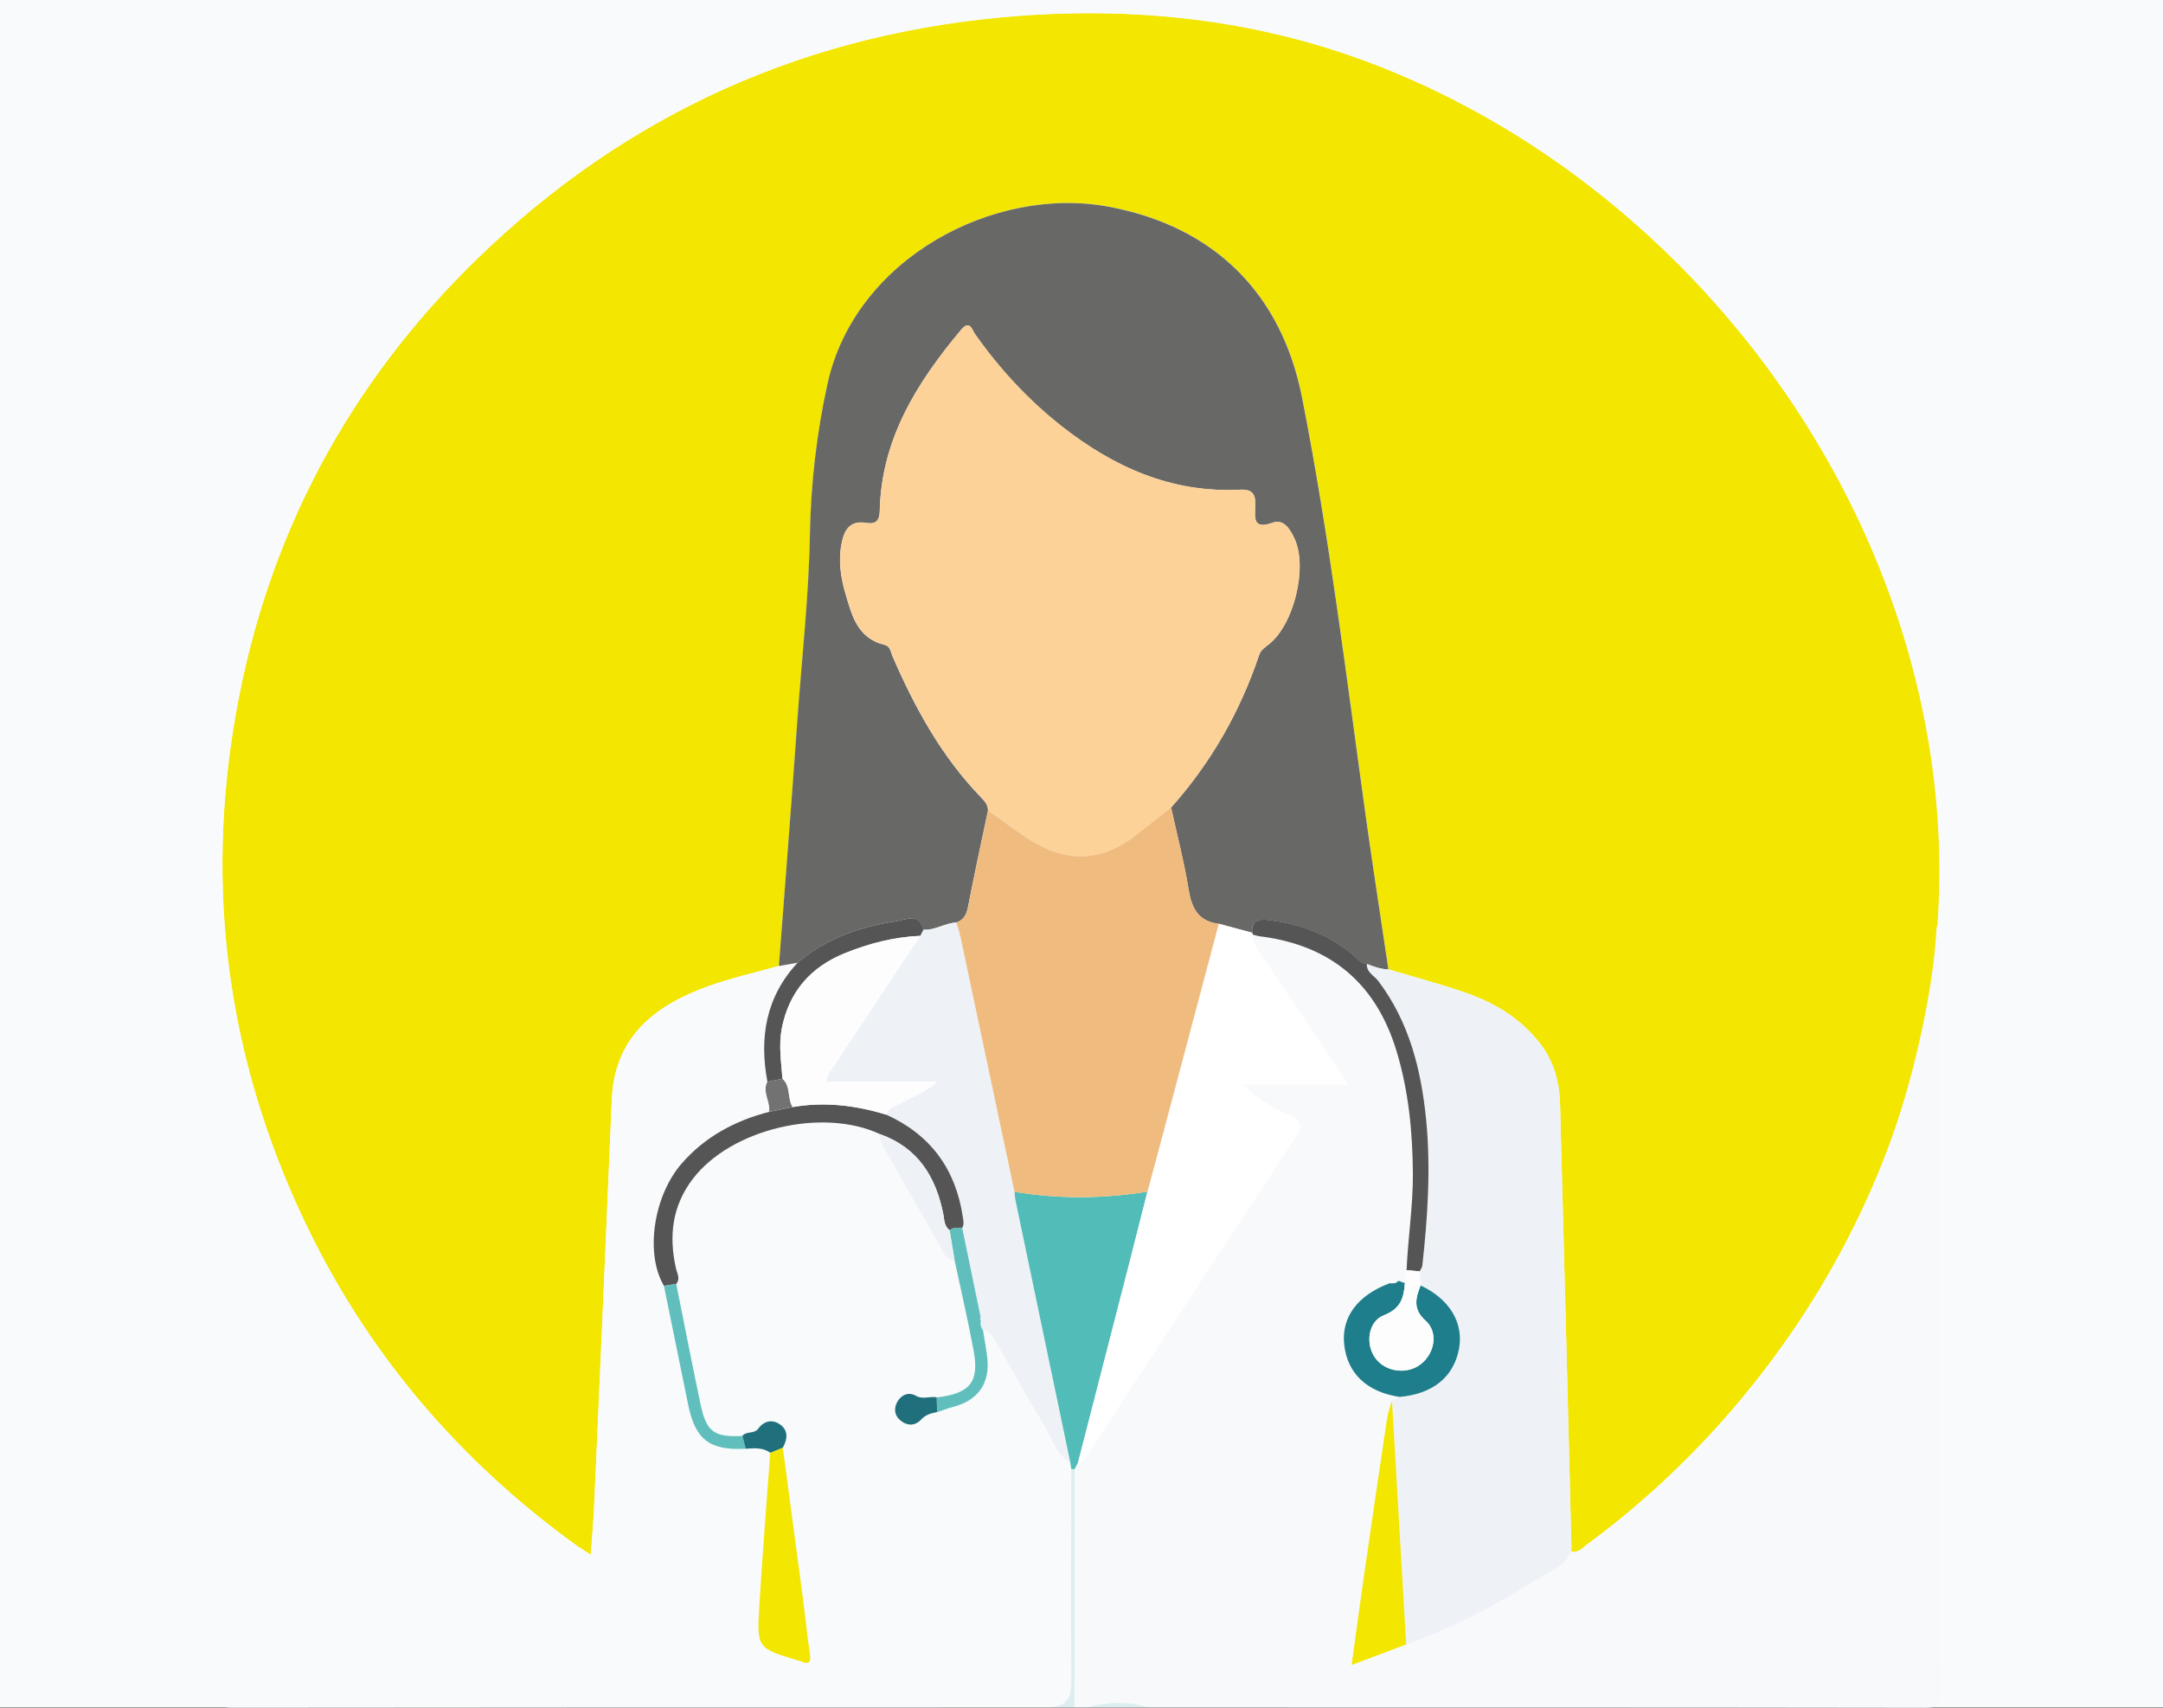 <?xml version="1.0" encoding="utf-8"?>
<!-- Generator: Adobe Illustrator 23.1.0, SVG Export Plug-In . SVG Version: 6.00 Build 0)  -->
<svg version="1.1" id="Layer_1" xmlns="http://www.w3.org/2000/svg" xmlns:xlink="http://www.w3.org/1999/xlink" x="0px" y="0px"
	 viewBox="0 0 380 300" style="enable-background:new 0 0 380 300;" xml:space="preserve">
<rect x="0" y="0" width="380" height="300" fill="#333333" stroke="none"/>
<style type="text/css">
	.st0{fill:#F8FAFB;}
	.st1{fill:#F3E600;}
	.st2{fill:#F7F9FB;}
	.st3{fill:#DCEEEF;}
	.st4{fill:#686867;}
	.st5{fill:#EEF2F6;}
	.st6{fill:#51BCB8;}
	.st7{fill:#555555;}
	.st8{fill:#60BFBD;}
	.st9{fill:#1F707C;}
	.st10{fill:#727272;}
	.st11{fill:#FFFFFF;}
	.st12{fill:#1F7E8B;}
	.st13{fill:#FDFDFD;}
	.st14{fill:#FCD299;}
	.st15{fill:#F0BB7E;}
</style>
<rect class="st0" width="380" height="299.94"/>
<g>
	<path class="st1" d="M340.09,140.16c0.64,6.7,0.79,13.46,0.41,20.24c-2.41,43.65-26.44,84.88-61.69,110.93
		c-0.82,0.6-1.56,1.57-2.83,1.22c0.03-0.29,0.09-0.58,0.09-0.87c-0.65-25.93-1.29-51.87-2-77.8c-0.1-3.71-1.03-7.27-3.34-10.35
		c-3.46-4.61-8.22-7.43-13.59-9.26c-4.34-1.49-8.79-2.67-13.2-3.98c-1.31-8.8-2.69-17.59-3.91-26.41
		c-3.44-24.71-6.43-49.49-11.25-74c-3.6-18.32-15.39-30.09-33.96-33.58c-20.15-3.78-44.56,9.08-49.41,31.05
		c-1.92,8.71-2.95,17.59-3.1,26.49c-0.19,10.95-1.44,21.81-2.21,32.71c-1.02,14.38-2.16,28.75-3.24,43.13
		c-4.14,1.17-8.37,2.1-12.41,3.56c-9.45,3.4-16.5,8.91-16.96,19.9c-0.99,23.7-2.04,47.41-3.09,71.11c-0.13,2.85-0.38,5.69-0.6,8.87
		c-1.16-0.75-1.99-1.23-2.76-1.79c-20.72-15.05-36.74-33.98-47.63-56.99c-13.47-28.46-17.44-58.26-11.93-89.2
		c5.52-30.98,19.69-57.66,42.36-79.68C110.19,19.85,141.98,5.57,179,2.79c21.97-1.65,43.45,0.94,63.82,9.06
		C295.57,32.89,334.78,84.34,340.09,140.16z"/>
	<path class="st0" d="M340.74,140.1c-1.18-3.39-0.95-6.99-1.57-10.47c-10.06-56.83-42.24-96.2-96.35-117.77
		C222.45,3.73,200.97,1.15,179,2.79c-37.01,2.77-68.81,17.06-95.17,42.67c-22.67,22.02-36.84,48.7-42.36,79.68
		c-5.51,30.94-1.55,60.74,11.93,89.2c10.89,23.01,26.9,41.94,47.63,56.99c0.77,0.56,1.6,1.04,2.76,1.79
		c0.22-3.18,0.48-6.03,0.6-8.87c1.05-23.7,2.1-47.4,3.09-71.11c0.46-10.99,7.51-16.5,16.96-19.9c4.04-1.45,8.27-2.39,12.41-3.56
		c1.1-0.19,2.2-0.38,3.3-0.58c-5.61,6.02-6.77,13.15-5.32,20.92c-0.95,1.82,0.58,3.5,0.29,5.28c-5.99,1.55-11.22,4.35-15.32,9.02
		c-5.02,5.72-6.52,15.92-3.16,21.55c1.42,6.96,2.85,13.93,4.27,20.89c1.25,6.14,3.75,8.05,10.11,7.73c1.49-0.09,2.99-0.26,4.3,0.71
		c-0.65,8.97-1.38,17.93-1.92,26.9c-0.45,7.44-0.36,7.45,6.93,9.62c0.09,0.03,0.19,0.04,0.28,0.08c1.41,0.63,1.91,0.3,1.67-1.3
		c-0.5-3.34-0.83-6.71-1.27-10.06c-1.15-8.71-2.32-17.42-3.49-26.13c0.84-1.49,1-3.03-0.51-4.09c-1.36-0.95-2.82-0.6-3.81,0.76
		c-0.72,0.99-2.1,0.37-2.79,1.28c-4.92,0.25-6.32-0.72-7.32-5.45c-1.5-7.08-2.87-14.18-4.3-21.28c0.77-0.93,0.15-1.85-0.06-2.75
		c-1.27-5.63-0.67-10.91,2.93-15.65c6.69-8.81,22.78-12.66,32.96-7.89c-0.05,0.79,0.15,1.5,0.55,2.21
		c3.24,5.63,6.39,11.31,9.71,16.89c0.68,1.15,0.95,2.88,2.81,3.07c1.12,5.28,2.36,10.53,3.34,15.84c1.02,5.55-0.64,7.53-6.48,8.22
		c-1.21-0.24-2.41,0.45-3.7-0.28c-1.25-0.71-2.56-0.13-3.24,1.12c-0.59,1.09-0.51,2.31,0.52,3.19c1.22,1.04,2.63,1.03,3.68-0.11
		c0.82-0.89,1.78-1.11,2.82-1.33c0.92-0.3,1.82-0.65,2.75-0.9c4.46-1.17,6.55-4.13,6.04-8.69c-0.18-1.61-0.49-3.2-0.75-4.81
		c1.35,0.2,1.87,1.32,2.43,2.29c2.71,4.65,5.23,9.42,8.08,13.98c1.5,2.4,2.16,5.4,4.83,7.02c0.06,0.36,0.11,0.71,0.17,1.07
		c-0.02,12.17-0.1,24.34,0.01,36.5c0.03,2.81-0.04,5.12-3.59,5.42c-47.9,0-95.8-0.01-143.7,0.05c-1.91,0-2.47-0.24-2.47-2.33
		c0.07-97.91,0.07-195.82,0.02-293.73c0-1.81,0.41-2.23,2.25-2.23c99.23,0.05,198.47,0.05,297.7-0.01c2.11,0,2.36,0.54,2.36,2.43
		C340.72,49.46,340.74,94.78,340.74,140.1z"/>
	<path class="st2" d="M275.98,272.55c1.27,0.35,2.01-0.61,2.83-1.22c32.17-23.77,52.18-55.05,59.58-94.09
		c0.86-4.56,1.54-9.15,1.79-13.8c0.03-0.48,0.07-0.97,0.56-1.25c0,45.14-0.02,90.29,0.06,135.43c0,1.99-0.4,2.38-2.41,2.38
		c-45.56-0.07-91.12-0.06-136.67-0.06c-3.53-1.07-7.07-0.99-10.6,0c-0.79,0-1.57,0-2.36,0c0-13.94,0.01-27.89,0.01-41.83
		c0.21-0.4,0.43-0.79,0.64-1.19c1.3-0.34,1.74-1.5,2.36-2.45c11.97-18.27,23.91-36.57,35.92-54.81c1.27-1.93,0.85-2.86-1.13-3.74
		c-2.94-1.31-5.76-2.86-8.16-5.4c6,0,12.01,0,18.43,0c-0.79-1.24-1.28-2.06-1.81-2.84c-4.5-6.69-9.01-13.38-13.52-20.06
		c-0.71-1.05-1.53-2.04-1.36-3.42c0.47,0.11,0.94,0.27,1.42,0.33c12.36,1.61,20.21,8.36,23.78,20.11
		c2.13,7.01,2.81,14.18,2.88,21.45c0.05,5.71-0.86,11.36-1.11,17.05c-0.1,0.75-0.19,1.51-0.29,2.26c-0.39-0.13-0.78-0.27-1.17-0.4
		c-0.5,0.14-0.99,0.28-1.49,0.42c-5.65,2.11-8.53,5.97-8.01,10.76c0.55,5.11,3.98,8.36,9.74,9.22c-0.45,0.2-0.9,0.4-1.34,0.6
		c-0.3,1.11-0.72,2.21-0.89,3.34c-1.4,9.36-2.77,18.73-4.12,28.1c-0.7,4.84-1.34,9.68-2.08,15.04c3.57-1.34,6.58-2.47,9.58-3.61
		c8.15-2.88,15.73-6.91,23-11.48C272.18,276.06,274.93,275.27,275.98,272.55z"/>
	<path class="st3" d="M188.76,258.11c0,13.94-0.01,27.89-0.01,41.83c-1.37,0-2.75,0-4.12,0c3.55-0.3,3.62-2.61,3.59-5.42
		c-0.11-12.17-0.02-24.34-0.01-36.5C188.39,258.06,188.57,258.09,188.76,258.11z"/>
	<path class="st3" d="M191.1,299.94c3.53-0.99,7.07-1.07,10.6,0C198.17,299.94,194.64,299.94,191.1,299.94z"/>
	<path class="st4" d="M140.14,169.12c-1.1,0.19-2.2,0.38-3.3,0.58c1.09-14.38,2.23-28.75,3.24-43.13
		c0.77-10.9,2.02-21.76,2.21-32.71c0.16-8.89,1.18-17.78,3.1-26.49c4.85-21.97,29.26-34.83,49.41-31.05
		c18.57,3.48,30.36,15.26,33.96,33.58c4.82,24.51,7.81,49.29,11.25,74c1.23,8.81,2.61,17.6,3.91,26.41
		c-1.34-0.05-2.59-0.47-3.81-0.97c-0.99-0.02-1.53-0.76-2.18-1.33c-4.24-3.75-9.31-5.6-14.86-6.34c-1.64-0.22-3.29-0.19-3.11,2.2
		c-1.95-0.53-3.91-1.06-5.86-1.58c-3.6-0.45-4.76-2.75-5.29-6.03c-0.78-4.84-2.03-9.61-3.08-14.4c7.03-7.88,12.12-16.85,15.47-26.8
		c0.3-0.89,1.03-1.33,1.72-1.88c4.4-3.51,6.8-13.45,4.52-18.49c-0.75-1.65-1.9-3.57-3.85-2.87c-3.56,1.29-3.13-0.88-3.07-2.88
		c0.06-1.91-0.28-3.04-2.72-2.91c-12.01,0.6-22.21-3.99-31.36-11.2c-5.86-4.62-10.87-10.05-15.16-16.14
		c-0.52-0.74-0.91-2.58-2.45-0.74c-7.77,9.27-13.99,19.21-14.28,31.73c-0.04,1.74-0.61,2.48-2.44,2.18
		c-2.61-0.44-3.71,1.01-4.21,3.33c-0.67,3.13-0.24,6.19,0.64,9.16c1.12,3.8,2.11,7.8,6.87,8.94c1.03,0.25,1.07,1.31,1.41,2.07
		c3.93,9.04,8.62,17.6,15.58,24.78c0.62,0.64,1.19,1.3,1.16,2.26c-1.18,5.63-2.41,11.25-3.5,16.9c-0.26,1.36-0.74,2.31-2.07,2.77
		c-2.01,0.09-3.74,1.41-5.8,1.26c-0.75-3.06-3.16-1.72-4.78-1.48C151.08,162.79,145.12,164.86,140.14,169.12z"/>
	<path class="st5" d="M240.13,169.33c1.22,0.5,2.47,0.92,3.81,0.97c4.4,1.32,8.85,2.5,13.2,3.98c5.36,1.83,10.12,4.65,13.59,9.26
		c2.31,3.07,3.24,6.63,3.34,10.35c0.71,25.93,1.35,51.87,2,77.8c0.01,0.29-0.06,0.58-0.09,0.87c-1.04,2.72-3.8,3.51-5.94,4.86
		c-7.27,4.56-14.85,8.6-23,11.48c-0.83-14.29-1.66-28.59-2.5-42.88c0.45-0.2,0.9-0.4,1.34-0.6c5.81-0.52,9.46-3.46,10.42-8.39
		c0.89-4.6-1.65-8.82-6.74-11.19c-0.05-0.82-0.1-1.64-0.15-2.46c0.16-0.34,0.43-0.67,0.46-1.02c0.94-8.55,1.51-17.12,0.66-25.69
		c-0.87-8.71-2.95-17.08-8.4-24.3C241.42,171.39,240.03,170.82,240.13,169.33z"/>
	<path class="st5" d="M162.22,163.32c2.06,0.15,3.79-1.18,5.8-1.26c0.24,0.83,0.54,1.65,0.72,2.5c3.17,14.93,6.33,29.87,9.49,44.8
		c0.05,0.48,0.06,0.96,0.16,1.43c3.21,15.39,6.43,30.77,9.65,46.16c-2.67-1.62-3.33-4.63-4.83-7.02c-2.86-4.56-5.38-9.33-8.08-13.98
		c-0.57-0.97-1.08-2.09-2.43-2.29c-0.42-0.52-0.48-1.11-0.38-1.74c0.04-0.06,0.13-0.13,0.12-0.18c-0.03-0.13-0.1-0.25-0.15-0.37
		c-1.08-5.23-2.16-10.46-3.24-15.69c0.39-0.64,0.2-1.29,0.1-1.96c-1.25-8.31-5.62-14.34-13.4-17.89c0.48-1.54,2.05-1.65,3.17-2.35
		c1.65-1.03,3.7-1.44,5.66-3.47c-6.94,0-13.14,0-19.38,0c0.09-1.37,0.84-2.05,1.36-2.83c5.03-7.6,10.08-15.19,15.12-22.78
		C161.86,164.04,162.04,163.68,162.22,163.32z"/>
	<path class="st6" d="M188.04,256.95c-3.22-15.39-6.44-30.77-9.65-46.16c-0.1-0.47-0.11-0.95-0.16-1.43
		c7.79,1.31,15.58,1.23,23.36-0.02c-1.06,4.2-2.12,8.4-3.2,12.6c-3,11.66-6,23.32-9,34.99c-0.21,0.4-0.43,0.79-0.64,1.19
		c-0.18-0.03-0.37-0.06-0.55-0.09C188.15,257.66,188.09,257.31,188.04,256.95z"/>
	<path class="st7" d="M155.74,195.83c7.78,3.54,12.15,9.58,13.4,17.89c0.1,0.67,0.29,1.32-0.09,1.96c-0.77,0.01-1.56-0.1-2.21,0.45
		c-0.97-0.73-0.92-1.84-1.12-2.86c-1.29-6.52-4.42-11.63-11.08-14.02c-10.18-4.77-26.27-0.92-32.96,7.89
		c-3.6,4.74-4.2,10.01-2.93,15.65c0.2,0.9,0.82,1.82,0.06,2.75c-0.72,0.12-1.44,0.23-2.16,0.35c-3.36-5.63-1.86-15.83,3.16-21.55
		c4.1-4.68,9.33-7.47,15.32-9.02c1.38-0.28,2.76-0.56,4.15-0.84C144.87,193.51,150.35,194.17,155.74,195.83z"/>
	<path class="st1" d="M137.52,254.31c1.16,8.71,2.34,17.42,3.49,26.14c0.44,3.35,0.77,6.72,1.27,10.06c0.24,1.61-0.26,1.93-1.67,1.3
		c-0.09-0.04-0.19-0.05-0.28-0.08c-7.29-2.17-7.38-2.18-6.93-9.62c0.55-8.97,1.27-17.93,1.92-26.9
		C136.05,254.91,136.78,254.61,137.52,254.31z"/>
	<path class="st7" d="M162.22,163.32c-0.18,0.36-0.37,0.72-0.55,1.08c-4.62,0.2-9.06,1.35-13.27,3.06
		c-5.94,2.41-9.78,6.73-11.04,13.16c-0.59,3.01-0.12,5.93,0.11,8.89c-0.88,0.17-1.77,0.35-2.65,0.52
		c-1.45-7.77-0.29-14.89,5.32-20.92c4.98-4.26,10.94-6.32,17.31-7.27C159.07,161.6,161.47,160.26,162.22,163.32z"/>
	<path class="st8" d="M166.83,216.13c0.65-0.55,1.45-0.45,2.21-0.45c1.08,5.23,2.16,10.46,3.24,15.7c-0.04,0.19-0.03,0.37,0.03,0.55
		c-0.1,0.63-0.04,1.22,0.38,1.74c0.25,1.6,0.57,3.2,0.75,4.81c0.51,4.56-1.58,7.52-6.04,8.69c-0.93,0.24-1.83,0.6-2.75,0.9
		c-0.03-0.86-0.05-1.72-0.08-2.58c5.84-0.69,7.5-2.68,6.48-8.22c-0.98-5.3-2.22-10.56-3.34-15.84
		C167.41,219.65,167.12,217.89,166.83,216.13z"/>
	<path class="st5" d="M166.83,216.13c0.29,1.76,0.58,3.52,0.87,5.28c-1.85-0.19-2.12-1.92-2.81-3.07
		c-3.32-5.58-6.47-11.26-9.71-16.89c-0.41-0.71-0.61-1.41-0.55-2.21c6.65,2.4,9.78,7.51,11.08,14.02
		C165.91,214.29,165.86,215.4,166.83,216.13z"/>
	<path class="st8" d="M116.64,225.88c0.72-0.12,1.44-0.23,2.16-0.35c1.42,7.09,2.8,14.2,4.3,21.28c1,4.73,2.41,5.7,7.32,5.45
		c0.2,0.75,0.39,1.49,0.59,2.24c-6.36,0.33-8.85-1.58-10.11-7.73C119.49,239.81,118.06,232.84,116.64,225.88z"/>
	<path class="st9" d="M131.01,254.5c-0.2-0.75-0.39-1.49-0.59-2.24c0.69-0.91,2.07-0.3,2.79-1.28c0.99-1.36,2.45-1.71,3.81-0.76
		c1.51,1.06,1.34,2.6,0.51,4.09c-0.74,0.3-1.47,0.6-2.21,0.9C134,254.24,132.5,254.41,131.01,254.5z"/>
	<path class="st9" d="M164.56,245.47c0.03,0.86,0.05,1.72,0.08,2.58c-1.04,0.22-2,0.44-2.82,1.33c-1.05,1.14-2.46,1.15-3.68,0.11
		c-1.03-0.88-1.11-2.09-0.52-3.19c0.68-1.25,1.99-1.83,3.24-1.12C162.15,245.92,163.35,245.23,164.56,245.47z"/>
	<path class="st10" d="M134.82,190.03c0.88-0.17,1.77-0.35,2.65-0.52c1.52,1.33,0.8,3.44,1.79,4.96c-1.38,0.28-2.76,0.56-4.15,0.84
		C135.41,193.53,133.87,191.85,134.82,190.03z"/>
	<path class="st11" d="M189.39,256.93c3-11.66,6.01-23.32,9-34.99c1.08-4.2,2.13-8.4,3.2-12.6c0.83-3.08,1.66-6.16,2.48-9.24
		c3.35-12.61,6.7-25.22,10.05-37.83c1.95,0.53,3.91,1.06,5.86,1.58c0.07,0.11,0.12,0.22,0.15,0.35c-0.17,1.38,0.65,2.38,1.36,3.42
		c4.51,6.68,9.02,13.37,13.52,20.06c0.53,0.79,1.02,1.6,1.81,2.84c-6.42,0-12.43,0-18.43,0c2.4,2.54,5.22,4.09,8.16,5.4
		c1.97,0.88,2.4,1.81,1.13,3.74c-12.01,18.24-23.95,36.54-35.92,54.81C191.13,255.43,190.69,256.59,189.39,256.93z"/>
	<path class="st7" d="M220.13,164.2c-0.03-0.12-0.08-0.24-0.15-0.35c-0.18-2.4,1.47-2.42,3.11-2.2c5.55,0.74,10.62,2.59,14.86,6.34
		c0.65,0.57,1.19,1.32,2.18,1.33c-0.1,1.49,1.29,2.06,2.01,3.01c5.45,7.22,7.53,15.6,8.4,24.3c0.85,8.57,0.28,17.15-0.66,25.69
		c-0.04,0.35-0.3,0.68-0.46,1.02c-0.77-0.07-1.54-0.15-2.31-0.22c0.25-5.69,1.15-11.34,1.11-17.05c-0.06-7.27-0.75-14.44-2.88-21.45
		c-3.57-11.75-11.43-18.5-23.78-20.11C221.07,164.47,220.61,164.31,220.13,164.2z"/>
	<path class="st1" d="M244.54,246c0.83,14.29,1.66,28.59,2.5,42.88c-3.01,1.13-6.01,2.26-9.58,3.61c0.74-5.36,1.38-10.21,2.08-15.04
		c1.35-9.37,2.72-18.74,4.12-28.1C243.82,248.21,244.24,247.11,244.54,246z"/>
	<path class="st12" d="M249.57,225.82c5.09,2.37,7.63,6.59,6.74,11.19c-0.95,4.93-4.61,7.87-10.42,8.39
		c-5.76-0.87-9.19-4.11-9.74-9.22c-0.52-4.79,2.36-8.65,8.01-10.76c0.55,0.04,1.09,0.06,1.49-0.42c0.39,0.13,0.78,0.27,1.17,0.4
		c-0.18,2.54-0.7,4.49-3.68,5.65c-2.82,1.09-3.28,5.07-1.54,7.49c1.79,2.49,5.61,3.01,8.04,1.08c2.44-1.93,3.08-5.59,0.81-7.62
		C248.15,229.95,248.71,228.02,249.57,225.82z"/>
	<path class="st13" d="M249.57,225.82c-0.85,2.21-1.41,4.14,0.87,6.18c2.27,2.04,1.63,5.69-0.81,7.62
		c-2.43,1.92-6.25,1.41-8.04-1.08c-1.74-2.42-1.27-6.4,1.54-7.49c2.98-1.16,3.5-3.11,3.68-5.65c0.1-0.75,0.19-1.51,0.29-2.26
		c0.77,0.07,1.54,0.15,2.31,0.22C249.46,224.18,249.51,225,249.57,225.82z"/>
	<path class="st13" d="M245.64,225c-0.4,0.48-0.94,0.46-1.49,0.42C244.65,225.28,245.14,225.14,245.64,225z"/>
	<path class="st14" d="M173.59,142.39c0.04-0.96-0.54-1.62-1.16-2.26c-6.96-7.18-11.65-15.75-15.58-24.78
		c-0.33-0.76-0.37-1.83-1.41-2.07c-4.76-1.14-5.75-5.14-6.87-8.94c-0.88-2.98-1.32-6.03-0.64-9.16c0.5-2.31,1.6-3.76,4.21-3.33
		c1.83,0.31,2.41-0.44,2.44-2.18c0.28-12.53,6.5-22.47,14.28-31.73c1.54-1.84,1.93,0,2.45,0.74c4.29,6.09,9.3,11.52,15.16,16.14
		c9.16,7.21,19.35,11.8,31.36,11.2c2.44-0.12,2.78,1,2.72,2.91c-0.06,1.99-0.5,4.16,3.07,2.88c1.95-0.7,3.1,1.22,3.85,2.87
		c2.28,5.05-0.12,14.98-4.52,18.49c-0.7,0.56-1.42,0.99-1.72,1.88c-3.35,9.95-8.44,18.92-15.47,26.8c-2.13,1.68-4.24,3.37-6.39,5.02
		c-6.33,4.88-12.74,4.54-19.16,0.2C177.97,145.55,175.79,143.95,173.59,142.39z"/>
	<path class="st15" d="M173.59,142.39c2.2,1.56,4.38,3.17,6.61,4.68c6.42,4.34,12.83,4.67,19.16-0.2c2.15-1.65,4.26-3.35,6.39-5.02
		c1.05,4.8,2.3,9.56,3.08,14.4c0.53,3.29,1.69,5.59,5.29,6.03c-3.35,12.61-6.7,25.22-10.05,37.83c-0.82,3.08-1.65,6.16-2.48,9.24
		c-7.79,1.24-15.58,1.32-23.36,0.02c-3.16-14.93-6.32-29.87-9.49-44.8c-0.18-0.84-0.48-1.66-0.72-2.5c1.33-0.46,1.81-1.41,2.07-2.77
		C171.18,153.64,172.41,148.02,173.59,142.39z"/>
	<path class="st13" d="M139.26,194.47c-0.99-1.52-0.27-3.63-1.79-4.96c-0.22-2.96-0.7-5.87-0.11-8.89
		c1.26-6.43,5.09-10.75,11.04-13.16c4.21-1.71,8.65-2.86,13.27-3.06c-5.04,7.59-10.08,15.18-15.12,22.78
		c-0.52,0.79-1.27,1.47-1.36,2.83c6.25,0,12.44,0,19.38,0c-1.96,2.03-4.01,2.44-5.66,3.47c-1.12,0.7-2.69,0.81-3.17,2.35
		C150.35,194.17,144.87,193.51,139.26,194.47z"/>
	<path class="st11" d="M172.31,231.92c-0.06-0.18-0.07-0.36-0.03-0.55c0.05,0.12,0.12,0.24,0.15,0.37
		C172.44,231.79,172.36,231.86,172.31,231.92z"/>
</g>
</svg>
